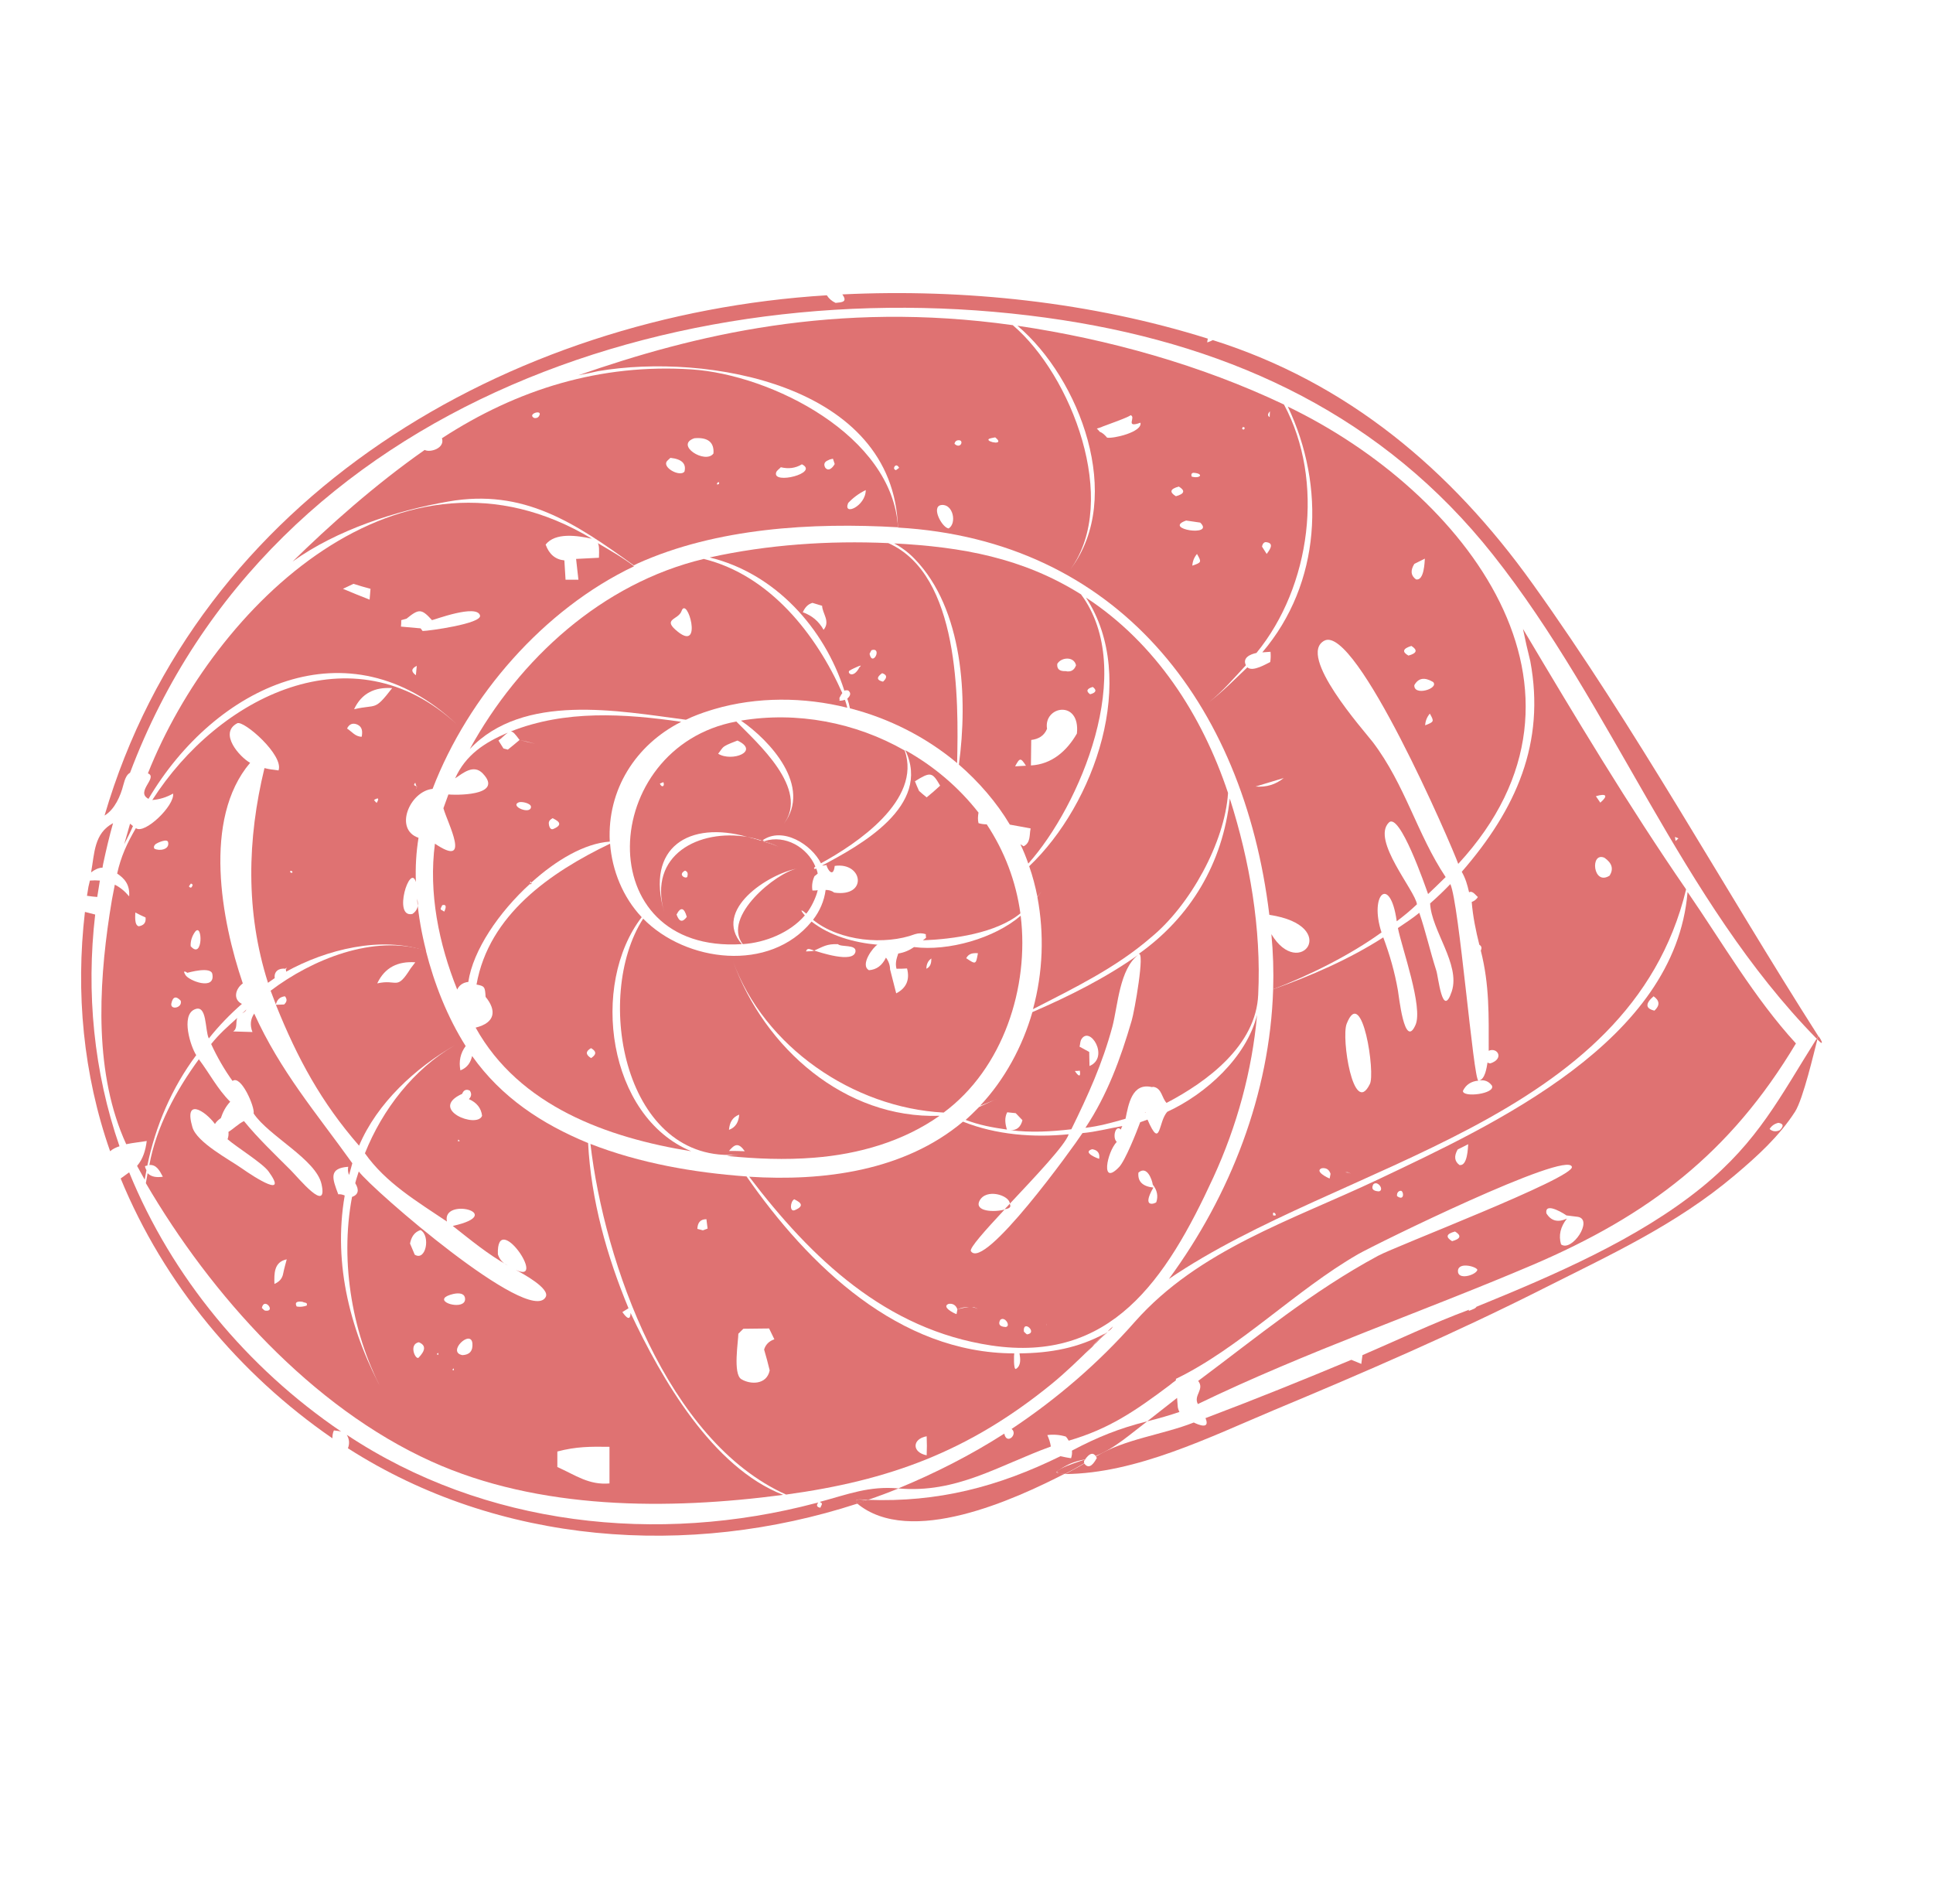 <?xml version="1.0" encoding="UTF-8"?> <svg xmlns="http://www.w3.org/2000/svg" xmlns:xlink="http://www.w3.org/1999/xlink" version="1.1" id="Слой_1" x="0px" y="0px" viewBox="0 0 66 65" style="enable-background:new 0 0 66 65;" xml:space="preserve"> <style type="text/css"> .st0{fill:#DF7272;} </style> <g> <path class="st0" d="M33.46,37.75c0.19-0.08,0.39-0.15,0.58-0.24c-0.2,0.09-0.39,0.18-0.59,0.27c-0.01,0-0.01,0.01-0.02,0.01 c-0.15,0.15-0.3,0.3-0.46,0.44c0.47,0.18,0.92,0.26,1.41,0.33c-0.06-0.2-0.09-0.4,0.01-0.59c0.1,0.01,0.19,0.02,0.29,0.03 c0.08,0.08,0.15,0.16,0.23,0.24c-0.06,0.24-0.2,0.35-0.41,0.34c0.69,0.09,1.39,0.05,2.08-0.03c0.57-1.16,1.06-2.24,1.4-3.5 c0.19-0.72,0.24-1.97,0.89-2.46c-1.11,0.79-2.37,1.42-3.62,1.96C34.91,35.73,34.3,36.86,33.46,37.75z M36.91,35.5 c0.29-0.54,0.99,0.6,0.29,0.89c0-0.16-0.01-0.32-0.01-0.48c-0.11-0.06-0.22-0.12-0.33-0.18C36.88,35.66,36.88,35.57,36.91,35.5z M36.87,36.55c0.04,0.25-0.06,0.18-0.17,0.01C36.75,36.56,36.81,36.56,36.87,36.55z"></path> <path class="st0" d="M21.91,31.31c-0.64-0.68-1.01-1.59-1.08-2.51c-2.04,0.98-4.14,2.43-4.56,4.81c0.28,0.05,0.29,0.08,0.31,0.42 c0.37,0.45,0.35,0.88-0.34,1.05c1.49,2.68,4.5,3.76,7.36,4.22C20.74,38.11,20.14,33.61,21.91,31.31z M16.7,35.39L16.7,35.39 l0.02,0.01L16.7,35.39z M19.54,30.75c0.14-0.01,0.28-0.04,0.41-0.09C19.82,30.71,19.68,30.74,19.54,30.75z M20.18,36.12 c-0.19-0.12-0.19-0.23,0-0.34C20.37,35.89,20.37,36,20.18,36.12z"></path> <path class="st0" d="M28.66,23.92c0.01-0.03,0.01-0.06,0-0.09c0.03-0.06,0.06-0.12,0.1-0.17c-0.89-2-2.47-4.02-4.73-4.58 c-3.47,0.83-6.3,3.41-7.99,6.49c1.83-1.93,5.08-1.3,7.38-1c0.27-0.13,0.54-0.23,0.83-0.32c0.04-0.01,0.09-0.03,0.13-0.04 c-0.04-0.02-0.06-0.03,0,0c1.46-0.43,3.07-0.42,4.55-0.05c-0.02-0.09-0.05-0.18-0.08-0.27C28.79,23.91,28.73,23.92,28.66,23.92z M23.15,21.57c-0.57-0.45,0.01-0.4,0.12-0.71C23.46,20.32,24.01,22.25,23.15,21.57z"></path> <path class="st0" d="M31.21,32.33c-0.16,0.11-0.34,0.19-0.54,0.22c-0.06,0.17-0.11,0.34-0.06,0.52c0.12,0,0.24,0,0.36-0.01 c0.1,0.38-0.02,0.67-0.37,0.85c-0.07-0.27-0.14-0.55-0.21-0.82h0c0-0.14-0.05-0.28-0.14-0.4c-0.13,0.27-0.32,0.41-0.58,0.43 c-0.32-0.18,0.15-0.8,0.29-0.87c-0.79-0.07-1.62-0.3-2.25-0.79c-1.43,1.75-4.29,1.39-5.75-0.1c-1.72,2.67-0.64,8.42,3.28,8.05 c-0.14,0.01-0.28,0.03-0.42,0.05c0.99,0.1,1.98,0.14,2.98,0.06c1.52-0.12,3.03-0.55,4.28-1.43c-3.23,0.11-5.98-2.31-7.05-5.27 c1.06,2.91,4.1,5,7.19,5.16c2.03-1.5,2.93-4.28,2.63-6.72C33.96,32.03,32.38,32.48,31.21,32.33z M24.89,39.29 c0.2-0.24,0.33-0.29,0.54,0.01C25.25,39.29,25.07,39.29,24.89,39.29z M25.24,38.05c-0.02,0.24-0.11,0.43-0.35,0.52 C24.91,38.33,25,38.14,25.24,38.05z M27.8,32.45c-0.07,0.03-0.19,0.02-0.28,0.03c0.02-0.07,0.06-0.1,0.13-0.08 C27.71,32.42,27.75,32.43,27.8,32.45c0.32-0.14,0.42-0.23,0.81-0.22c0.1,0.11,0.63,0,0.6,0.25C29.15,32.91,27.94,32.49,27.8,32.45z M31.63,33.07c0-0.14,0.05-0.27,0.17-0.35C31.8,32.86,31.78,33,31.63,33.07z M32.99,32.71c0.09-0.17,0.24-0.18,0.4-0.17 C33.32,32.93,33.32,32.93,32.99,32.71z"></path> <path class="st0" d="M37.08,20.4c1.81,2.77,0.29,7.06-1.94,9.17c0.12,0.34,0.21,0.69,0.28,1.04c0.09-0.11,0.25-0.32,0,0.01 c0.24,1.27,0.19,2.58-0.15,3.83c1.4-0.72,2.83-1.41,4.03-2.45c1.33-1.09,2.52-3.24,2.63-4.93C41.04,24.4,39.46,21.96,37.08,20.4z"></path> <path class="st0" d="M52.25,22.57c0.52,2.79-0.48,5.05-2.34,7.19c0.13,0.23,0.19,0.44,0.25,0.7c0.12-0.07,0.23,0.11,0.3,0.16l0,0 l0,0c-0.05,0.09-0.13,0.14-0.21,0.17c0.04,0.5,0.14,0.98,0.26,1.46c0.08,0.05,0.09,0.11,0.05,0.2c0.3,1.18,0.27,2.22,0.27,3.42 c0.3-0.13,0.54,0.27,0.06,0.43c-0.04,0-0.07-0.01-0.1-0.03c-0.03,0.17-0.08,0.58-0.3,0.62c0.19-0.04,0.34,0.02,0.45,0.17 c0.13,0.28-1,0.42-0.99,0.18c0.1-0.21,0.28-0.33,0.53-0.35c-0.17,0.02-0.66-6.07-0.96-6.71c-0.22,0.23-0.45,0.45-0.69,0.66 c0.04,0.92,1.04,2.08,0.74,3c-0.32,0.97-0.46-0.51-0.53-0.71c-0.21-0.65-0.36-1.33-0.58-1.97c-0.23,0.19-0.48,0.35-0.73,0.52 c0.13,0.67,0.87,2.71,0.6,3.31c-0.38,0.86-0.57-1.04-0.6-1.18c-0.11-0.63-0.27-1.19-0.5-1.81c-1.15,0.74-2.48,1.32-3.76,1.77 c-0.11,3.57-1.46,7.03-3.56,9.89c5.88-4.01,15.73-5.31,17.66-13.3c-1.99-2.89-3.78-5.88-5.57-8.89 C52.08,21.86,52.16,22.21,52.25,22.57z M43.47,41.49c-0.04-0.19,0.13-0.04,0.08,0C43.54,41.5,43.5,41.49,43.47,41.49z M45.43,40.07 c-0.01,0.05-0.02,0.11-0.03,0.16c-0.07-0.02-0.53-0.25-0.27-0.35C45.28,39.86,45.38,39.92,45.43,40.07 c0.15-0.05,0.33-0.07,0.49-0.05c0.03,0.01,0.06-0.02,0.09-0.01c0.05,0.02,0.1,0.04,0.15,0.08c-0.07-0.06-0.16-0.06-0.24-0.07 C45.76,39.99,45.6,39.99,45.43,40.07z M46.77,37.01c-0.56,1.14-0.98-1.58-0.79-2.06C46.51,33.59,46.97,36.66,46.77,37.01z M54.49,27.18c0.34-0.1,0.44-0.03,0.15,0.22C54.59,27.33,54.54,27.25,54.49,27.18L54.49,27.18z M54.78,29.28 c0.26,0.18,0.32,0.38,0.18,0.61C54.39,30.26,54.28,29.07,54.78,29.28z"></path> <path class="st0" d="M46.01,40.01c-0.03-0.01-0.06,0.01-0.09,0.01c0.09,0.01,0.17,0.01,0.24,0.07 C46.12,40.05,46.07,40.03,46.01,40.01z"></path> <path class="st0" d="M30.53,18.55c0.26,0.14,0.49,0.31,0.7,0.53c1.66,1.71,1.82,4.75,1.51,7.02c0.67,0.58,1.29,1.29,1.74,2.05 c0.24,0.04,0.48,0.09,0.71,0.13c-0.05,0.22,0.01,0.48-0.24,0.61c-0.04-0.03-0.08-0.05-0.11-0.07c0.1,0.21,0.19,0.43,0.27,0.66 c1.76-1.97,3.73-6.59,1.8-9.19C34.92,19.04,32.84,18.67,30.53,18.55z M34.66,26.16c0.16-0.3,0.19-0.3,0.37-0.02 C34.91,26.15,34.78,26.15,34.66,26.16z M36.74,22.71c-0.06,0.17-0.18,0.24-0.36,0.2c-0.21,0.01-0.3-0.08-0.28-0.25 C36.24,22.43,36.67,22.4,36.74,22.71z M35.2,26.13l-0.01,0.01L35.2,26.13c0-0.29,0.01-0.58,0.01-0.87 c0.25-0.03,0.44-0.14,0.54-0.38c-0.13-0.78,1.14-1.01,1.02,0.16C36.43,25.63,35.92,26.09,35.2,26.13z M37.31,23.45 c0.15,0.11,0.11,0.2-0.09,0.25C37.07,23.59,37.11,23.51,37.31,23.45z"></path> <path class="st0" d="M37.82,45.45c0.08-0.04,0.14-0.09,0.18-0.17C37.94,45.33,37.88,45.39,37.82,45.45z"></path> <polygon class="st0" points="29.37,22.79 29.35,22.77 29.35,22.77 "></polygon> <path class="st0" d="M30.33,18.54c-2.03-0.09-4.11,0.05-6.1,0.49c2.23,0.54,3.92,2.41,4.6,4.55c0.03-0.02,0.07-0.02,0.13-0.01 c0.1,0.08,0.09,0.17-0.03,0.28c0.04,0.11,0.07,0.22,0.09,0.33c1.33,0.34,2.6,0.98,3.66,1.87C32.73,23.87,32.77,19.62,30.33,18.54z M28.12,21.5c-0.16-0.29-0.4-0.49-0.71-0.6c0.07-0.15,0.16-0.27,0.33-0.32c0.11,0.03,0.22,0.07,0.33,0.1 C28.08,20.95,28.36,21.21,28.12,21.5z M29.37,22.79l-0.02-0.02c-0.22,0.43-0.45,0.19-0.34,0.12c0.1-0.06,0.2-0.1,0.31-0.15 l0.03,0.03l0,0l-0.03-0.03l0.07-0.02c-0.01,0.03-0.02,0.03-0.04,0.06L29.37,22.79z M29.69,22.32c0.03-0.05,0.05-0.12,0.08-0.13 C30.13,22.1,29.79,22.78,29.69,22.32z M30.15,23.27c-0.22-0.05-0.23-0.15-0.03-0.29C30.29,23.04,30.3,23.13,30.15,23.27z"></path> <path class="st0" d="M34.48,41.21c0.04-0.04,0-0.08,0-0.12c-0.06,0.07-0.12,0.13-0.18,0.19C34.37,41.27,34.46,41.25,34.48,41.21z"></path> <path class="st0" d="M39.86,37.95c-0.32,0.33-0.22,1.33-0.68,0.27c-0.08,0.03-0.17,0.06-0.25,0.09c-0.12,0.33-0.51,1.31-0.72,1.53 c-0.64,0.67-0.42-0.5-0.08-0.86c-0.16-0.14-0.04-0.61,0.14-0.42c0.01-0.04,0.03-0.08,0.05-0.12c-0.46,0.08-0.9,0.2-1.36,0.24 c-0.32,0.49-3.37,4.72-3.81,4.03c-0.06-0.1,0.49-0.71,1.15-1.42c-0.35,0.1-1.03,0.07-0.86-0.29c0.22-0.45,1.03-0.2,1.04,0.09 c0.88-0.94,1.89-2,2.01-2.37c-1.21,0.12-2.48,0.02-3.61-0.43c-2.01,1.69-4.77,2.04-7.3,1.88c2.13,2.8,4.67,5.22,8.26,5.76 c4.08,0.61,5.97-2.22,7.59-5.74c0.8-1.74,1.32-3.63,1.49-5.54C42.56,36.09,41.17,37.35,39.86,37.95z M27.14,41.31 c-0.19,0.08-0.16-0.3-0.02-0.37C27.2,40.99,27.57,41.13,27.14,41.31z M32.69,44.7c-0.01,0.05-0.02,0.11-0.03,0.16 c-0.08-0.02-0.53-0.25-0.27-0.35C32.53,44.49,32.64,44.55,32.69,44.7c0.17-0.08,0.32-0.09,0.47-0.07c0.02,0,0.04-0.01,0.06-0.01 c0.07,0.01,0.14,0.04,0.21,0.09c-0.08-0.06-0.17-0.07-0.26-0.09C33.01,44.62,32.85,44.65,32.69,44.7z M34.34,45.3 c-0.2-0.01-0.27-0.09-0.19-0.24C34.3,44.91,34.53,45.27,34.34,45.3z M35.08,45.55c-0.03,0.01-0.08-0.06-0.12-0.09 C34.91,45.02,35.44,45.49,35.08,45.55z M35.72,45.26c0.01-0.03,0.01-0.06,0.02-0.08l0,0C35.74,45.2,35.73,45.23,35.72,45.26z M37.53,39.56C37.53,39.56,37.53,39.56,37.53,39.56c-0.04-0.01-0.6-0.22-0.24-0.33C37.48,39.26,37.56,39.37,37.53,39.56 C37.53,39.56,37.53,39.56,37.53,39.56L37.53,39.56z M39.48,41.04c-0.01,0.03-0.53,0.25-0.1-0.5c-0.37-0.04-0.54-0.21-0.51-0.51 c0.3-0.26,0.47,0.26,0.49,0.41C39.51,40.63,39.55,40.83,39.48,41.04z"></path> <path class="st0" d="M33.21,44.63c-0.02,0-0.04,0.01-0.06,0.01c0.09,0.02,0.18,0.03,0.26,0.09C33.36,44.67,33.29,44.65,33.21,44.63 z"></path> <path class="st0" d="M40.19,47.72c-0.34,0.27-0.69,0.54-1.02,0.8c0.4-0.1,0.78-0.21,1.1-0.32c-0.03-0.06-0.06-0.14-0.06-0.22 C40.2,47.9,40.2,47.81,40.19,47.72z"></path> <path class="st0" d="M47.04,40.27c-2.94,1.39-6.11,2.39-8.29,4.85c-1.23,1.4-2.66,2.63-4.21,3.66c0.23,0.18-0.17,0.56-0.25,0.16 c-1.14,0.73-2.36,1.35-3.62,1.87c1.99,0.18,3.44-0.79,5.21-1.43c-0.02-0.13-0.06-0.26-0.12-0.39c0.21-0.03,0.43-0.01,0.63,0.05 c0.04,0.04,0.07,0.09,0.1,0.14c1.38-0.4,2.28-1.02,3.44-1.89c0.07-0.06,0.14-0.11,0.22-0.17c0-0.02,0-0.03,0-0.05 c2.17-1.05,4.08-3.02,6.21-4.25c0.61-0.35,7.15-3.56,7.31-2.99c0.11,0.37-6.04,2.72-6.62,3.04c-2.26,1.22-4.09,2.74-6.14,4.27 c0.23,0.29-0.17,0.49-0.01,0.79c3.7-1.79,7.65-3.14,11.43-4.75c3.95-1.69,6.74-3.8,8.99-7.56c-1.42-1.55-2.51-3.44-3.7-5.17 C57.2,35.54,51.04,38.37,47.04,40.27z M47.08,40.67c-0.2-0.01-0.27-0.09-0.19-0.24C47.04,40.28,47.28,40.63,47.08,40.67z M47.7,40.83c-0.01-0.09,0.03-0.17,0.12-0.18C47.93,40.63,47.97,41.03,47.7,40.83z M48.47,40.63c0.01-0.03,0.01-0.06,0.02-0.08l0,0 C48.48,40.57,48.47,40.6,48.47,40.63z M49.83,39.77c-0.17-0.13-0.19-0.3-0.06-0.53c0.12-0.06,0.24-0.12,0.36-0.18 C50.12,39.17,50.11,39.82,49.83,39.77z M49.68,42.04c0.23,0.14,0.19,0.25-0.1,0.33C49.35,42.23,49.38,42.12,49.68,42.04z M49.78,43.38c0.02-0.33,0.7-0.12,0.66-0.02C50.37,43.54,49.76,43.71,49.78,43.38z M53.3,42.48c-0.09-0.31-0.02-0.6,0.2-0.88 c-0.31,0.14-0.54,0.08-0.7-0.18c-0.07-0.44,0.71,0.08,0.68,0.07c0.13,0.02,0.27,0.03,0.4,0.05C54.41,41.64,53.67,42.75,53.3,42.48z M56.49,34.5c-0.31-0.07-0.32-0.24-0.03-0.49C56.67,34.16,56.68,34.32,56.49,34.5z"></path> <path class="st0" d="M33.41,28.1c-0.03-0.12-0.02-0.24,0-0.36c-0.68-0.87-1.53-1.59-2.5-2.13c0.91,1.9-1.54,3.25-2.83,3.93 c0,0,0,0.01,0,0.01c0.05-0.01,0.1-0.01,0.14-0.02c0.02,0.13,0.23,0.47,0.28,0.03c0.97-0.14,1.14,1.08-0.02,0.91 c-0.09-0.07-0.19-0.09-0.29-0.09c-0.05,0.38-0.2,0.72-0.43,1.02c0.91,0.74,2.47,0.87,3.48,0.49c0.13-0.04,0.25-0.04,0.37,0 c0,0.04,0,0.08,0.01,0.12c-0.03,0.03-0.07,0.06-0.11,0.09c1.04-0.04,2.5-0.24,3.33-0.92c-0.15-1.09-0.54-2.12-1.15-3.04 C33.6,28.14,33.51,28.13,33.41,28.1z M31.64,27.22c-0.09-0.07-0.18-0.15-0.26-0.22c-0.05-0.11-0.1-0.22-0.14-0.33 c0.53-0.33,0.59-0.32,0.86,0.15C31.95,26.96,31.8,27.09,31.64,27.22z"></path> <path class="st0" d="M21.53,44.82c-0.01,0.39-0.26-0.01-0.28-0.03c-0.03-0.01-0.06-0.01-0.08-0.02c0.02,0.02,0.06,0.02,0.08,0.02 c0.07-0.04,0.14-0.09,0.21-0.13c-0.74-1.78-1.28-3.7-1.38-5.64c-1.58-0.65-2.96-1.56-3.96-2.97c-0.05,0.21-0.15,0.39-0.4,0.49 c-0.06-0.31,0-0.59,0.18-0.83c-0.63-1-1.07-2.12-1.36-3.26c-1.78-0.57-3.9,0.31-5.3,1.37c0.06,0.16,0.12,0.31,0.18,0.47 c0.04-0.17,0.14-0.26,0.31-0.28c0.08,0.1,0.07,0.19-0.03,0.28c-0.09,0-0.18,0.01-0.28,0.01c0.74,1.84,1.55,3.33,2.84,4.81 c0.62-1.46,1.92-2.65,3.27-3.43c-1.41,0.82-2.47,2.19-3.07,3.69c0.71,1.01,1.79,1.65,2.8,2.33c-0.18-0.85,2.08-0.27,0.2,0.15 c0.61,0.48,1.2,0.97,1.88,1.35c-0.17-0.08-0.28-0.2-0.34-0.38c-0.06-1.56,1.71,1.05,0.61,0.53c0.23,0.12,1.19,0.64,1.02,0.93 c-0.55,0.98-5.9-3.65-6.38-4.29c-0.04,0.13-0.09,0.27-0.12,0.4c0.14,0.23,0.11,0.39-0.11,0.47c-0.43,2.26,0.03,4.81,1.11,6.75 c-1.15-2.09-1.77-4.42-1.36-6.8c-0.07-0.03-0.15-0.05-0.22-0.04c-0.21-0.55-0.33-0.89,0.34-0.94c-0.02,0.1-0.01,0.19,0.03,0.28 c0.04-0.13,0.07-0.27,0.11-0.4c-1.24-1.73-2.45-3.13-3.35-5.11c-0.13,0.19-0.15,0.4-0.06,0.63c-0.22-0.01-0.44-0.01-0.66-0.02 c0.16-0.1,0.08-0.31,0.14-0.46c-0.33,0.3-0.6,0.53-0.89,0.89c0.19,0.42,0.46,0.89,0.73,1.26c0.29-0.22,0.77,0.9,0.72,1.11 c0.51,0.77,2.14,1.57,2.32,2.42c0.22,1.02-0.79-0.22-1.06-0.49c-0.53-0.53-1.12-1.09-1.59-1.67c-0.2,0.1-0.35,0.26-0.53,0.37 c0.01,0.08,0,0.17-0.03,0.25c0.31,0.27,1.2,0.82,1.4,1.1c0.68,0.94-0.45,0.22-0.92-0.11c-0.41-0.29-1.53-0.88-1.68-1.4 c-0.3-1.02,0.43-0.57,0.77-0.11c0.04-0.07,0.11-0.14,0.2-0.2c0.07-0.21,0.17-0.4,0.32-0.56c-0.44-0.44-0.7-0.96-1.07-1.45 c-0.77,1.05-1.46,2.32-1.69,3.61c0.24-0.02,0.35,0.19,0.46,0.4c-0.21,0.03-0.39,0.01-0.52-0.12c-0.02,0.11-0.04,0.22-0.06,0.34 c2.23,3.82,5.66,7.65,9.75,9.5c3.67,1.66,8.08,1.66,12.01,1.14C24.32,50.09,22.59,47.07,21.53,44.82z M14.02,33.06 c-0.49,0.78-0.44,0.35-1.14,0.51c0.26-0.55,0.71-0.76,1.3-0.72C14.13,32.92,14.07,32.99,14.02,33.06z M15.63,38.96l0.02-0.06 l0.05,0.05L15.63,38.96z M15.78,37.34c0.05-0.13,0.14-0.17,0.26-0.11c0.07,0.1,0.06,0.2-0.03,0.29c0.27,0.12,0.42,0.31,0.45,0.57 C16.29,38.54,14.61,37.87,15.78,37.34z M8.62,43.41c0.12,0,0.19,0.07,0.21,0.22C8.81,43.48,8.74,43.41,8.62,43.41z M9.05,44.74 c-0.04-0.01-0.07-0.06-0.11-0.09C9.02,44.26,9.44,44.8,9.05,44.74z M9.67,43.47c-0.03,0.18-0.14,0.29-0.3,0.36 c-0.01-0.35-0.02-0.75,0.42-0.84C9.75,43.15,9.7,43.31,9.67,43.47z M10.13,44.6c-0.07-0.13-0.01-0.19,0.2-0.16 c0.06,0.04,0.19,0.01,0.14,0.13C10.35,44.61,10.24,44.62,10.13,44.6z M14.29,46.35c-0.11,0.07-0.34-0.46,0.01-0.53 C14.54,45.92,14.54,46.09,14.29,46.35z M14.16,42.83c-0.05-0.13-0.11-0.25-0.16-0.38c0.04-0.21,0.14-0.39,0.36-0.46 C14.71,42.19,14.54,43.07,14.16,42.83z M14.91,46.23l0.05-0.05l0.01,0.07L14.91,46.23z M15.22,44.27c0.11-0.08,0.65-0.25,0.66,0.07 C15.89,44.73,14.92,44.49,15.22,44.27z M15.44,46.76l0.05-0.05l0.01,0.07L15.44,46.76z M15.79,46.26c-0.55-0.1,0.29-0.9,0.34-0.4 C16.15,46.12,16.03,46.25,15.79,46.26z M20.81,50.64c-0.71,0.06-1.15-0.28-1.78-0.56c0-0.18,0-0.35,0-0.53 c0.64-0.17,1.13-0.17,1.78-0.16C20.81,49.81,20.81,50.22,20.81,50.64z"></path> <path class="st0" d="M8.27,34.59c0.08-0.04,0.13-0.08,0.14-0.13C8.37,34.51,8.32,34.55,8.27,34.59z"></path> <path class="st0" d="M26.66,28.95c-0.17-0.1-0.36-0.18-0.55-0.24c-0.02,0.01-0.04,0-0.06,0.01C26.25,28.79,26.46,28.83,26.66,28.95 z"></path> <path class="st0" d="M25.99,28.69c0.02-0.01,0.03-0.01,0.05-0.02c-0.17-0.06-0.34-0.09-0.51-0.12 C25.68,28.6,25.83,28.63,25.99,28.69z"></path> <path class="st0" d="M25.3,24.6c0.98,0.67,2.45,2.25,1.45,3.54c0.92-1.2-0.92-2.8-1.61-3.51c-4.71,0.88-5.04,7.93,0.19,7.6 c-1.02-1.16,0.91-2.4,1.89-2.58c-0.7,0.13-2.58,1.64-1.86,2.58c0.77-0.05,1.61-0.39,2.12-0.98c-0.23-0.27-0.06-0.16,0.05-0.06 c0.16-0.2,0.33-0.54,0.39-0.8c-0.06,0.01-0.12,0.01-0.18,0.01c-0.03-0.17,0-0.34,0.07-0.49c0.04-0.03,0.08-0.06,0.11-0.09 c-0.01-0.06-0.03-0.12-0.05-0.17c-0.09,0.04-0.1-0.02-0.03-0.07c-0.28-0.66-1.03-1.09-1.73-0.87c0.19,0.07,0.38,0.14,0.55,0.24 c-0.2-0.12-0.41-0.16-0.62-0.23c0.02-0.01,0.04,0,0.06-0.01c-0.02-0.01-0.04-0.02-0.07-0.03c-0.02,0.01-0.04,0.01-0.05,0.02 c-0.16-0.06-0.31-0.09-0.46-0.13c-1.64-0.28-3.41,0.6-2.84,2.57c-0.65-2.23,0.86-3.13,2.84-2.57c0.17,0.03,0.34,0.06,0.51,0.12 c0.69-0.49,1.68,0.14,2,0.78c1.21-0.66,3.45-2.15,2.86-3.85C29.21,24.66,27.21,24.28,25.3,24.6z M23.39,29.72 c0.1,0.04,0.1,0.11,0.08,0.2C23.45,30.03,23.11,29.87,23.39,29.72z M23.45,31.3c-0.15,0.2-0.26,0.17-0.35-0.08 C23.24,30.95,23.36,30.98,23.45,31.3z M22.53,26.75c0.04-0.02,0.08-0.03,0.12-0.05C22.71,26.85,22.59,26.9,22.53,26.75z M24.52,25.73c0.07-0.08,0.12-0.19,0.21-0.25c0.14-0.09,0.31-0.14,0.45-0.2C25.96,25.65,24.99,26.02,24.52,25.73z"></path> <path class="st0" d="M20.45,19.04c-0.26,0.01-0.52,0.03-0.78,0.04c0.03,0.24,0.05,0.48,0.08,0.71c-0.15,0-0.29,0-0.44,0 c-0.01-0.22-0.03-0.44-0.04-0.66c-0.31-0.03-0.52-0.21-0.64-0.54c0.33-0.42,1.07-0.31,1.58-0.2c-6.52-3.92-12.89,2.3-15.16,8.01 c0.36,0.14-0.44,0.63,0.02,0.87c2.28-3.85,6.83-6.03,10.52-2.55c-3.54-3.26-8.13-0.94-10.39,2.59c0.25-0.02,0.48-0.09,0.71-0.22 c0.06,0.41-0.98,1.41-1.27,1.18C4.33,28.8,4.13,29.24,4,29.82c0.24,0.16,0.44,0.37,0.41,0.78c-0.15-0.18-0.31-0.31-0.49-0.4 c-0.07,0.34-0.13,0.68-0.18,1.02c-0.38,2.51-0.52,5.47,0.57,7.84c0.23-0.05,0.47-0.07,0.7-0.11c-0.04,0.32-0.13,0.62-0.33,0.85 c0.08,0.15,0.17,0.31,0.26,0.47c0.02-0.11,0.04-0.21,0.06-0.32c-0.02-0.04-0.04-0.08-0.05-0.14C4.98,39.8,5,39.79,5.03,39.79 c0.28-1.36,0.84-2.66,1.67-3.77c-0.19-0.29-0.53-1.35-0.06-1.56c0.44-0.2,0.35,0.7,0.49,0.99c0.34-0.43,0.72-0.82,1.13-1.18 c-0.31-0.15-0.23-0.51,0.03-0.7c-0.73-2.14-1.38-5.61,0.25-7.53c-0.36-0.2-1.08-1.01-0.44-1.35c0.22-0.11,1.6,1.09,1.41,1.61 c-0.17-0.02-0.33-0.04-0.48-0.08c-0.59,2.43-0.65,4.91,0.12,7.33c0.08-0.05,0.15-0.11,0.23-0.16c-0.03-0.23,0.14-0.35,0.37-0.32 c0,0,0-0.01,0-0.01l0.04-0.03l-0.02,0.05c0,0-0.01,0-0.01,0c0,0.03,0.01,0.06,0.01,0.09c1.35-0.75,3.26-1.24,4.78-0.7 c-0.15-0.59-0.26-1.19-0.31-1.79c0.07,0.23,0.01,0.41-0.16,0.52c-0.68,0.15-0.08-1.76,0.12-1.09c-0.02-0.51,0.01-1.02,0.09-1.51 c-0.85-0.29-0.3-1.59,0.48-1.67c1.22-3.17,3.79-6.13,6.88-7.6c-0.39-0.3-0.82-0.54-1.24-0.79C20.46,18.61,20.46,18.77,20.45,19.04z M4.74,31.62c-0.16-0.03-0.12-0.37-0.12-0.47c0.12,0.06,0.23,0.12,0.35,0.17C4.99,31.5,4.91,31.59,4.74,31.62z M6.51,32.3 c-0.01-0.18,0.05-0.35,0.15-0.49C6.92,31.47,6.94,32.79,6.51,32.3z M6.52,30.16c0,0,0.04,0.02,0.06,0.04 c-0.03,0.11-0.07,0.13-0.13,0.06C6.47,30.22,6.5,30.19,6.52,30.16z M5.27,28.97c-0.03-0.06-0.01-0.11,0.05-0.16 c0.04-0.03,0.39-0.2,0.42-0.06C5.8,29.01,5.43,29.06,5.27,28.97z M5.85,34.26c0.05-0.24,0.16-0.27,0.32-0.1 C6.24,34.41,5.81,34.49,5.85,34.26z M6.33,33.28L6.33,33.28c-0.03-0.05-0.05-0.09-0.04-0.11c0.02-0.03,0.14,0.06,0.1,0.04 c0.05-0.01,0.81-0.23,0.86,0.04C7.36,33.83,6.44,33.48,6.33,33.28z M9.97,29.8c-0.02-0.01-0.04-0.01-0.06-0.02 c-0.01-0.06,0.02-0.07,0.07-0.03C9.99,29.76,9.98,29.79,9.97,29.8z M12.35,25.15c-0.22,0-0.34-0.18-0.5-0.28 c0.07-0.15,0.19-0.2,0.34-0.14C12.38,24.81,12.38,24.98,12.35,25.15z M12.86,27.41c-0.03-0.03-0.06-0.06-0.09-0.1 C12.93,27.21,12.95,27.26,12.86,27.41z M12.09,24.21c0.26-0.55,0.71-0.76,1.3-0.72C12.77,24.29,12.88,24.03,12.09,24.21z M14.21,26.94c0-0.02,0.01-0.05,0.02-0.07C14.23,26.89,14.22,26.91,14.21,26.94z M14.23,26.87c0-0.01-0.01-0.02-0.01-0.03 c-0.05-0.02-0.13-0.03-0.04-0.12c0.01,0.04,0.02,0.08,0.04,0.12c0.01,0,0.02,0.01,0.02,0.02L14.23,26.87z M12.62,20.47 c-0.3-0.12-0.61-0.24-0.91-0.37l0,0c-0.01-0.01-0.02-0.01-0.03-0.02c-0.04-0.03-0.09-0.05-0.13-0.08 c-0.26,0.17-0.36,0.25-0.34,0.34c-0.02-0.09,0.08-0.16,0.34-0.34c0.04,0.03,0.09,0.05,0.13,0.08c0.01,0.01,0.02,0.01,0.03,0.02l0,0 l0,0c0.12-0.06,0.24-0.11,0.36-0.17c0.19,0.06,0.38,0.12,0.58,0.17C12.64,20.22,12.63,20.34,12.62,20.47z M13.96,21.94 c-0.16,0.05-0.32,0.1-0.48,0.15C13.65,22.05,13.8,21.99,13.96,21.94c0,0,0.01,0.01,0.01,0.01L13.96,21.94z M13.99,21.97l0.03-0.05 L13.99,21.97z M14.2,23.05c-0.18-0.13-0.15-0.23,0.03-0.32C14.22,22.83,14.21,22.94,14.2,23.05z M14.43,21.54 c-0.02-0.03-0.05-0.06-0.07-0.09c-0.22-0.02-0.44-0.04-0.67-0.06c0.01-0.07,0.01-0.15,0.01-0.22c0.06-0.02,0.12-0.03,0.18-0.05 c0.42-0.34,0.51-0.35,0.87,0.05c0.08-0.01,1.53-0.56,1.64-0.16C16.46,21.29,14.63,21.54,14.43,21.54z"></path> <path class="st0" d="M11.68,20.08c0.01,0.01,0.02,0.01,0.03,0.02l0,0C11.7,20.09,11.69,20.09,11.68,20.08z"></path> <path class="st0" d="M4.24,28.82c0.11-0.21,0.21-0.41,0.3-0.62c-0.03-0.03-0.07-0.06-0.1-0.08C4.37,28.36,4.31,28.59,4.24,28.82z"></path> <path class="st0" d="M43.97,13.88c1.3,2.73,1.14,6.03-0.87,8.39c0.09-0.01,0.19-0.01,0.28-0.02c0.01,0.12,0.01,0.23-0.01,0.35 c0.13,0.02,0.3,0.06,0.42,0.12c-0.11-0.06-0.29-0.1-0.42-0.12c-0.13,0.06-0.6,0.35-0.78,0.18c-0.43,0.41-0.83,0.82-1.31,1.19 c0.47-0.37,0.85-0.82,1.26-1.26c-0.13-0.26,0.16-0.38,0.36-0.42c1.86-2.27,2.34-5.88,0.94-8.48c-2.84-1.35-5.99-2.23-9.1-2.69 c2.13,1.8,3.66,5.85,1.82,8.3c1.67-2.33,0.03-6.61-1.98-8.32c-6.05-0.85-10.9,0.34-14.83,1.71c0.22-0.04,0.45-0.09,0.67-0.14 c3.68-0.63,10.09,0.43,10.24,5.34c7.46,0.43,11.8,5.94,12.68,13.22c2.47,0.37,1.03,2.26,0.07,0.66c0.06,0.63,0.08,1.26,0.06,1.88 c1.25-0.48,2.62-1.16,3.7-1.94c-0.43-1.31,0.3-1.98,0.52-0.38c0.24-0.18,0.47-0.37,0.69-0.58c-0.06-0.47-1.56-2.19-0.96-2.79 c0.37-0.37,1.24,2.16,1.34,2.44c0.2-0.19,0.4-0.38,0.6-0.58c-0.97-1.45-1.38-3.15-2.49-4.61c-0.3-0.39-2.6-2.96-1.65-3.46 c1.08-0.56,4.33,6.95,4.57,7.62C55.26,23.56,50.04,16.8,43.97,13.88z M43.36,14.04c0,0.07-0.01,0.13-0.01,0.2 C43.25,14.18,43.31,14.1,43.36,14.04z M43.25,18.51c0.28,0.04,0.08,0.29,0,0.4c-0.05-0.08-0.1-0.16-0.16-0.25 C43.11,18.55,43.17,18.49,43.25,18.51z M42.44,14.58c0.01-0.01,0.04,0.01,0.06,0.02c-0.01,0.07-0.04,0.08-0.09,0.04 C42.42,14.62,42.42,14.58,42.44,14.58z M30.59,16.05c-0.06-0.02-0.08-0.06-0.05-0.12c0.05-0.07,0.11-0.05,0.16,0.04 C30.66,16,30.62,16.03,30.59,16.05z M32.39,18.04c-0.23-0.03-0.61-0.75-0.25-0.8C32.54,17.19,32.68,17.86,32.39,18.04z M32.59,15.15c0.02-0.1,0.09-0.13,0.17-0.12C32.91,15.05,32.79,15.34,32.59,15.15z M33.75,15c0.02-0.04,0.15-0.05,0.23-0.07 C34.33,15.21,33.71,15.1,33.75,15z M37.8,14.94c-0.07-0.08-0.14-0.16-0.25-0.2c-0.03-0.04-0.06-0.07-0.1-0.11 c0.07-0.02,0.14-0.04,0.2-0.07c0.02-0.01,1.04-0.37,0.94-0.39c0.23,0.05-0.21,0.46,0.35,0.26C39.01,14.75,38.01,14.98,37.8,14.94z M40.76,16.14c0.36,0.03,0.22,0.21-0.07,0.13C40.66,16.19,40.69,16.14,40.76,16.14z M40.25,16.61c0.23,0.14,0.19,0.25-0.1,0.33 C39.92,16.8,39.95,16.69,40.25,16.61z M40.71,19.31c0.01-0.15,0.06-0.28,0.16-0.4C41.03,19.19,41.03,19.2,40.71,19.31z M40.5,17.77 c0.16,0.02,0.32,0.05,0.48,0.07C41.5,18.34,39.67,18.06,40.5,17.77z M42.87,26.85c0.05,0.31,0.16,0.58,0.34,0.83 C43.03,27.43,42.92,27.16,42.87,26.85c0.32-0.1,0.64-0.19,0.96-0.29C43.56,26.78,43.24,26.88,42.87,26.85z M48.29,19.25 c0.12-0.06,0.24-0.12,0.36-0.18c-0.01,0.11-0.02,0.76-0.3,0.71C48.17,19.65,48.15,19.48,48.29,19.25z M48.19,22.05 c0.22,0.14,0.19,0.25-0.1,0.33C47.86,22.25,47.9,22.14,48.19,22.05z M48.66,24.76c0.01-0.15,0.06-0.28,0.16-0.4 C48.97,24.63,48.97,24.64,48.66,24.76z M48.29,23.39c0.14-0.25,0.35-0.28,0.64-0.11C49.15,23.5,48.27,23.78,48.29,23.39z"></path> <path class="st0" d="M18.1,30.19c0.02-0.01,0.05-0.01,0.05-0.03c0-0.01-0.01-0.02-0.01-0.03c-0.01,0.01-0.02,0.02-0.04,0.03 C18.11,30.18,18.09,30.18,18.1,30.19z"></path> <path class="st0" d="M17.44,24.97c0.08,0,0.15,0.09,0.3,0.29c0.18,0.04,0.36,0.08,0.54,0.13c-0.18-0.04-0.36-0.08-0.54-0.13 c-0.13,0.11-0.26,0.22-0.4,0.33v0c-0.05-0.01-0.1-0.03-0.15-0.04c-0.06-0.09-0.11-0.18-0.17-0.27c0.11-0.08,0.21-0.19,0.32-0.27 c-0.8,0.34-1.44,0.76-1.8,1.56c0.27-0.18,0.63-0.49,0.94-0.17c0.77,0.8-1.04,0.74-1.17,0.72c-0.06,0.16-0.11,0.31-0.17,0.47 c0.14,0.51,0.98,2.07-0.29,1.21c-0.22,1.68,0.13,3.41,0.76,4.98c0.07-0.15,0.2-0.24,0.38-0.26c0.16-1.08,1.04-2.38,2.12-3.36 c-0.01-0.03-0.02-0.06,0.02-0.06c0,0.01,0.01,0.02,0.01,0.03c0.85-0.77,1.82-1.34,2.68-1.4c-0.09-1.77,0.88-3.3,2.44-4.09 C21.32,24.36,19.3,24.23,17.44,24.97z M15.17,31.12c-0.17-0.1-0.14-0.06-0.07-0.22C15.29,30.85,15.2,31.05,15.17,31.12z M17.71,27.39c0.09-0.04,0.43,0.03,0.42,0.16C18.11,27.82,17.4,27.52,17.71,27.39z M18.89,28.3c-0.13,0.05-0.16-0.17-0.15-0.23 c0.01-0.06,0.06-0.1,0.13-0.14C18.95,27.98,19.32,28.12,18.89,28.3z"></path> <path class="st0" d="M39.09,37.98C39.09,37.99,39.09,37.99,39.09,37.98c0.01,0,0.01,0,0.02,0c0-0.01,0-0.01,0-0.02 C39.1,37.97,39.09,37.98,39.09,37.98z"></path> <path class="st0" d="M41.99,27.26c-0.24,2.21-1.34,4.05-3.12,5.31c0.24-0.15-0.14,1.98-0.23,2.27c-0.38,1.3-0.83,2.53-1.58,3.66 c0.45-0.05,0.93-0.18,1.37-0.31c0.1-0.49,0.22-1.24,0.9-1.08c0.03-0.01,0.06-0.01,0.09,0c0.25,0.07,0.25,0.37,0.41,0.54 c1.4-0.73,3.06-1.97,3.13-3.7c-0.11,0.03-0.19,0.06,0,0C43.07,31.71,42.67,29.38,41.99,27.26z"></path> <path class="st0" d="M37.06,46.22c0.13-0.14,0.26-0.27,0.39-0.4c-0.05,0.05-0.11,0.1-0.17,0.15C37.2,46.06,37.13,46.15,37.06,46.22 z"></path> <path class="st0" d="M37.28,45.97c0.05-0.05,0.11-0.1,0.17-0.15c0.04-0.05,0.09-0.09,0.13-0.14 C37.47,45.77,37.37,45.86,37.28,45.97z"></path> <path class="st0" d="M37.58,45.67c-0.05,0.05-0.09,0.09-0.13,0.14c0.12-0.12,0.25-0.22,0.37-0.34 C37.73,45.52,37.66,45.6,37.58,45.67z"></path> <path class="st0" d="M37.58,45.67c0.05-0.05,0.1-0.1,0.15-0.15c-0.92,0.5-1.87,0.67-2.92,0.68c0.03,0.18,0.06,0.42-0.12,0.53 c-0.09,0.05-0.07-0.5-0.06-0.53c-3.93,0-7.03-3-9.14-6.04c-1.8-0.13-3.64-0.45-5.33-1.11c0.47,4.05,2.62,10.15,6.68,11.97 c3.51-0.48,6.22-1.46,9.06-3.77c0.49-0.4,0.94-0.84,1.39-1.28C37.37,45.86,37.47,45.77,37.58,45.67z M26.38,43.11 c0.04,0.05,0.03,0.08-0.03,0.09C26.41,43.19,26.42,43.16,26.38,43.11z M24,42c-0.06-0.02-0.13-0.03-0.19-0.05 c0.01-0.2,0.09-0.33,0.31-0.33c0.01,0.11,0.03,0.21,0.04,0.32C24.11,41.96,24.06,41.98,24,42z M26.28,46.78 c-0.1,0.5-0.66,0.49-0.97,0.3c-0.29-0.18-0.1-1.3-0.1-1.55h0c0.06-0.06,0.12-0.12,0.17-0.17c0.29,0,0.59-0.01,0.88-0.01l0,0h0 c0.06,0.12,0.12,0.25,0.18,0.37c-0.18,0.06-0.3,0.18-0.35,0.35C26.16,46.3,26.22,46.54,26.28,46.78z M27.79,43.76l0.41-0.09 L27.79,43.76z M31.64,49.68c-0.51-0.1-0.5-0.56,0-0.65C31.65,49.25,31.65,49.47,31.64,49.68z"></path> <path class="st0" d="M23.61,12.61c-3.1-0.2-5.94,0.67-8.52,2.35c0.11,0.34-0.4,0.5-0.59,0.4c-1.7,1.19-3.29,2.61-4.51,3.81 c1.5-1.08,3.54-1.74,5.32-2.05c2.57-0.45,4.32,0.73,6.33,2.18l0.12-0.06c2.7-1.22,5.98-1.41,8.9-1.24 C30.48,14.87,26.34,12.79,23.61,12.61z M18.4,14.21c-0.03,0.05-0.09,0.07-0.16,0.06C17.97,14.13,18.57,13.95,18.4,14.21z M22.75,15.78c0.02-0.05,0.07-0.08,0.14-0.15c0.39,0.04,0.55,0.2,0.48,0.47C23.23,16.28,22.67,16,22.75,15.78z M23.71,14.96 c0.46-0.04,0.68,0.14,0.65,0.52C24.09,15.86,23.02,15.19,23.71,14.96z M24.47,16.53c0.01-0.01,0.02-0.03,0.02-0.04 C24.56,16.39,24.6,16.57,24.47,16.53z M26.5,16.13c0.02-0.07,0.11-0.12,0.16-0.18c0.25,0.06,0.49,0.04,0.72-0.1 C27.98,16.15,26.37,16.55,26.5,16.13z M28.18,15.97c-0.07-0.12-0.03-0.21,0.1-0.26c0.05-0.03,0.11-0.04,0.16-0.05 c0.02,0.06,0.04,0.12,0.06,0.18C28.45,15.93,28.31,16.12,28.18,15.97z M28.96,17.17c0.17-0.18,0.37-0.33,0.6-0.44 C29.56,17.28,28.77,17.63,28.96,17.17z"></path> <path class="st0" d="M3.25,31.22c-0.12-0.03-0.23-0.06-0.35-0.09c-0.32,2.75-0.06,5.55,0.86,8.17c0.09-0.08,0.2-0.13,0.32-0.17 C3.2,36.59,2.94,33.88,3.25,31.22z"></path> <path class="st0" d="M2.97,30.58c0.12,0.02,0.24,0.03,0.35,0.04c0.03-0.19,0.06-0.38,0.09-0.56c-0.11-0.01-0.22-0.01-0.34,0 C3,30.35,3.04,30.16,2.97,30.58z"></path> <path class="st0" d="M4.41,40.02c-0.1,0.07-0.19,0.14-0.29,0.21c1.47,3.58,4.05,6.68,7.23,8.87c0-0.09,0.01-0.18,0.05-0.27 c0.09,0.01,0.18,0.02,0.25,0.04C8.45,46.7,5.87,43.6,4.41,40.02z"></path> <path class="st0" d="M3.11,29.78c0.12-0.09,0.25-0.16,0.39-0.16c0.01-0.04,0.01-0.08,0.02-0.12c0.1-0.47,0.21-0.94,0.34-1.4 C3.21,28.45,3.23,29.12,3.11,29.78z"></path> <path class="st0" d="M28.01,51.47c-0.11-0.02-0.14-0.07-0.09-0.15c-0.02,0-0.04-0.01-0.06-0.01c-5.4,1.43-11.32,0.79-16.02-2.33 c0.09,0.15,0.1,0.3,0.04,0.46c5.15,3.3,11.64,3.76,17.39,1.89c-0.11-0.13-0.02-0.17,0.27-0.13c0.03,0,0.06,0,0.1,0 c0.35-0.12,0.7-0.25,1.04-0.39c-1.01-0.09-1.72,0.2-2.69,0.46C28.1,51.33,28.07,51.33,28.01,51.47z"></path> <path class="st0" d="M41.41,11.61c-0.04,0.02-0.1,0.05-0.19,0.08c0-0.04,0.01-0.09,0.02-0.13c-3.98-1.25-8.32-1.71-12.48-1.51 c0.19,0.26-0.01,0.27-0.23,0.29c-0.13-0.06-0.23-0.15-0.3-0.26C17.35,10.75,6.76,16.94,3.57,27.84c0.35-0.21,0.55-0.68,0.64-1.04 c0.06-0.23,0.12-0.36,0.23-0.42C9.25,13.63,23.73,8.99,36.3,10.93c5.88,0.91,10.96,3.32,14.67,8c4.1,5.17,6.4,11.78,11.06,16.53 c0.02-0.03,0.04-0.06,0.06-0.08c-3.25-5.09-6.24-10.54-9.76-15.45C49.54,16.03,46.01,13.06,41.41,11.61z M57.31,28.62l-0.1,0.09 l-0.02-0.14L57.31,28.62z"></path> <path class="st0" d="M27.92,51.32c0.01-0.01,0.01-0.02,0.02-0.03c-0.03,0.01-0.05,0.01-0.08,0.02 C27.87,51.31,27.9,51.32,27.92,51.32z"></path> <path class="st0" d="M36.57,49.78c-0.12-0.02-0.24-0.04-0.36-0.07c-2.14,1.05-4.19,1.58-6.58,1.49c-0.12,0.04-0.25,0.08-0.37,0.12 c1.81,1.51,5.4-0.14,7.11-1.02c-0.18,0-0.29-0.01-0.3-0.05c0.29-0.23,0.61-0.37,0.98-0.43c0.14-0.2,0.26-0.25,0.36-0.12 c0.62-0.23,1.23-0.78,1.76-1.18c-0.96,0.24-1.7,0.54-2.57,1C36.61,49.6,36.6,49.69,36.57,49.78z"></path> <path class="st0" d="M29.26,51.33c0.12-0.04,0.25-0.08,0.37-0.12c-0.04,0-0.07,0-0.1,0C29.25,51.16,29.16,51.2,29.26,51.33z"></path> <path class="st0" d="M58.12,40.52c-2.2,1.79-5.09,3.02-7.71,4.09c-0.02,0.05-0.1,0.08-0.26,0.14c0-0.01,0-0.03,0.01-0.04 c-1.24,0.46-2.43,1.03-3.64,1.55c-0.01,0.1-0.03,0.2-0.04,0.3c-0.11-0.05-0.23-0.09-0.34-0.14c-1.65,0.69-3.31,1.36-4.98,1.99 c0.17,0.4-0.24,0.23-0.4,0.15c-1.06,0.42-2.36,0.56-3.34,1.16c0.01,0.02,0.02,0.03,0.03,0.05c-0.16,0.3-0.3,0.36-0.43,0.19 c-0.21,0.13-0.43,0.24-0.65,0.36c2.43-0.02,4.93-1.26,7.12-2.18c3.09-1.29,6.19-2.63,9.18-4.14c2.32-1.17,4.56-2.19,6.56-3.88 c0.77-0.65,1.51-1.32,2.06-2.17c0.28-0.44,0.65-2.04,0.76-2.46c-0.01-0.01-0.01-0.01-0.03-0.02 C60.77,37.45,60.04,38.95,58.12,40.52z M60.77,38.58c-0.13,0.06-0.25,0.05-0.35-0.04c0.07-0.11,0.17-0.18,0.3-0.21 C60.9,38.36,60.91,38.44,60.77,38.58z"></path> <path class="st0" d="M62.1,35.38c0,0-0.02,0.04-0.03,0.11c0.06,0.06,0.12,0.11,0.13,0.11C62.22,35.59,62.19,35.52,62.1,35.38z"></path> <path class="st0" d="M62.03,35.46c0.09,0.09,0.15,0.14,0.16,0.14c0.02,0-0.01-0.08-0.1-0.22C62.08,35.4,62.06,35.42,62.03,35.46z"></path> <path class="st0" d="M36.37,50.31c0.2-0.1,0.4-0.21,0.6-0.33c0.02-0.01,0.03-0.02,0.05-0.03c-0.02-0.05-0.01-0.09,0.04-0.13 C37.26,49.76,35.41,50.31,36.37,50.31z"></path> <path class="st0" d="M37.42,49.71c0.02-0.01,0.04-0.03,0.07-0.04c-0.03,0.01-0.05,0.02-0.08,0.03 C37.41,49.7,37.42,49.71,37.42,49.71z"></path> </g> </svg> 
